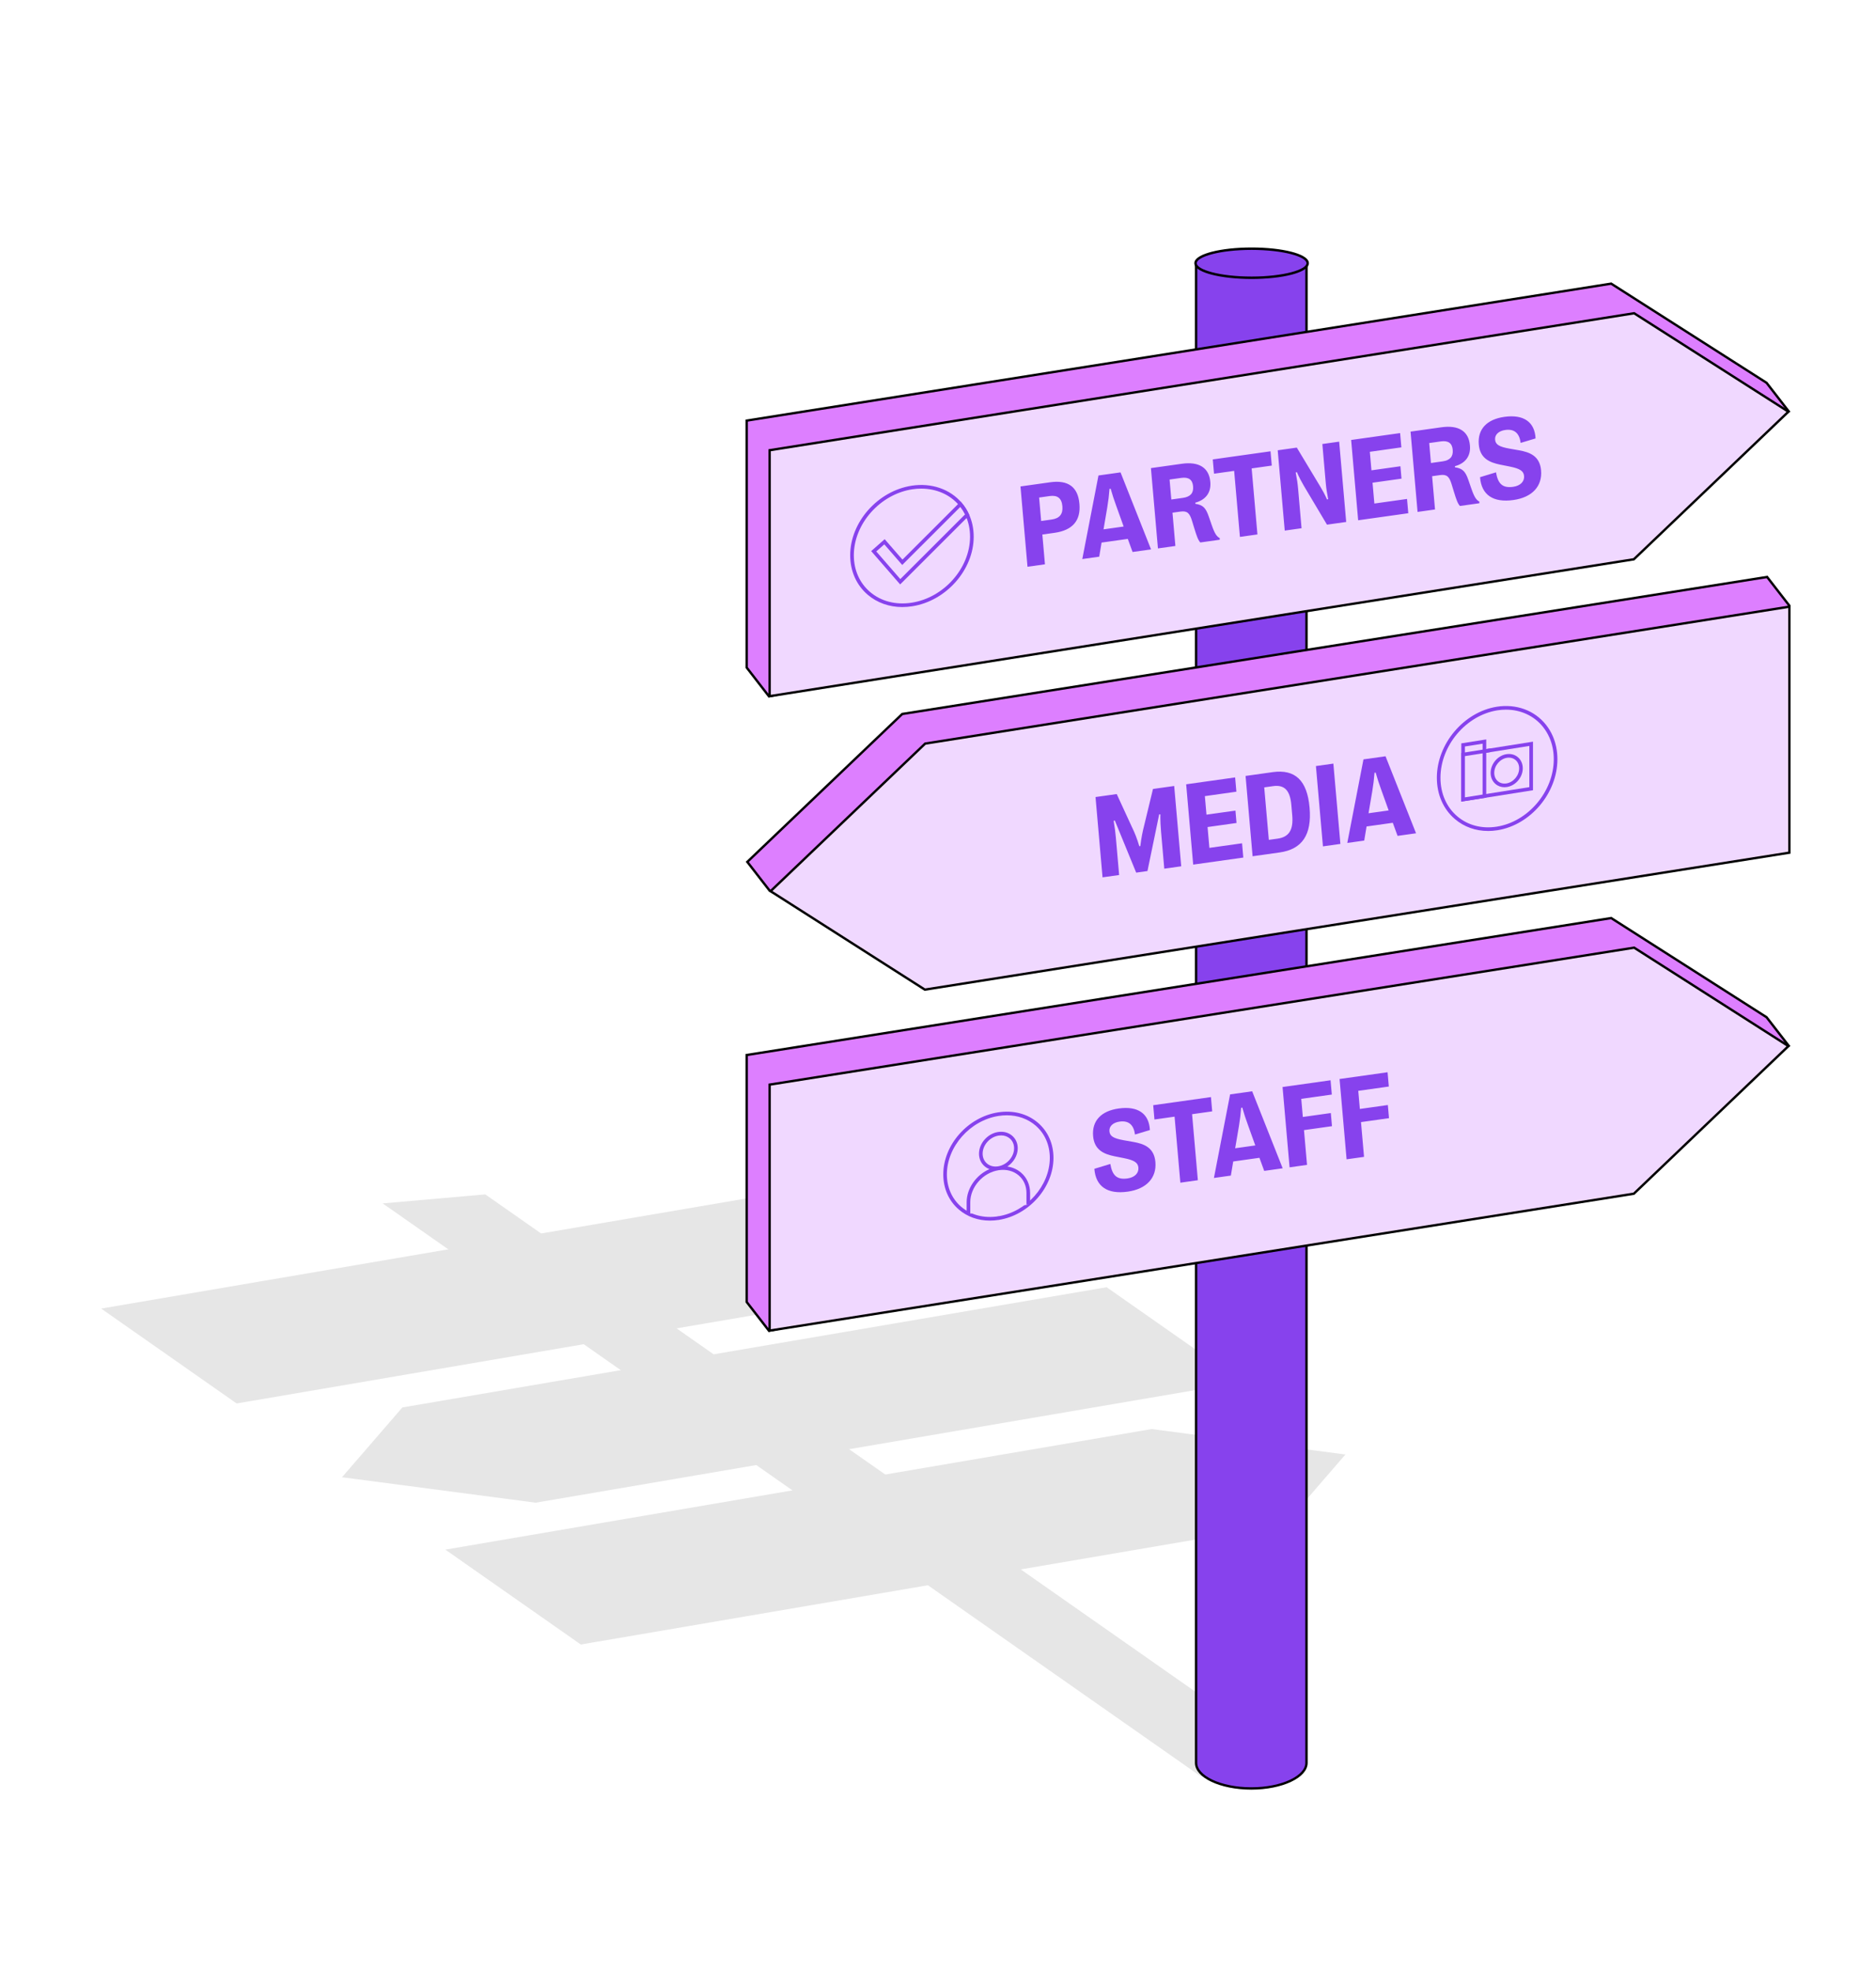 <svg width="475" height="499" viewBox="0 0 475 499" fill="none" xmlns="http://www.w3.org/2000/svg">
<g opacity="0.1">
<path d="M122.809 302.632L328.881 446.925C329.294 447.215 329.428 447.539 329.227 447.886C329.028 448.231 328.504 448.58 327.686 448.91C326.051 449.569 323.281 450.134 319.755 450.442C316.228 450.751 312.638 450.743 309.695 450.485C308.221 450.356 306.928 450.166 305.895 449.928C304.859 449.689 304.139 449.416 303.724 449.126L97.652 304.833L122.809 302.632Z" fill="black" stroke="black" stroke-width="0.539"/>
<path d="M252.985 307.375L238.097 324.588L59.979 354.988L26.306 331.411L204.472 301.002L252.985 307.375Z" fill="black" stroke="black" stroke-width="0.539"/>
<path d="M313.809 349.71L135.64 380.119L87.13 373.746L102.019 356.532L280.136 326.132L313.809 349.71Z" fill="black" stroke="black" stroke-width="0.539"/>
<path d="M340.13 368.394L325.242 385.607L147.124 416.008L113.451 392.43L291.617 362.022L340.13 368.394Z" fill="black" stroke="black" stroke-width="0.539"/>
</g>
<path d="M330.803 66.392V446.263C330.803 447.948 329.35 449.565 326.792 450.778C324.257 451.98 320.733 452.733 316.825 452.733C312.916 452.733 309.392 451.981 306.857 450.78C304.299 449.567 302.846 447.951 302.846 446.263V66.392H330.803Z" fill="#8742ED" stroke="black" stroke-width="0.597"/>
<path d="M447.287 96.901L452.871 104.101L407.895 134.083L194.691 176.26L189.059 168.987V106.471L407.947 71.803L447.287 96.901Z" fill="#DD7FFF" stroke="black" stroke-width="0.597"/>
<path d="M452.823 104.219L413.687 141.579L194.868 176.238V113.97L413.76 79.298L452.823 104.219Z" fill="#F0D8FF" stroke="black" stroke-width="0.597"/>
<path d="M453.057 153.315L447.28 208.347L228.351 243.025L194.827 225.409L189.218 218.179L228.439 180.742L447.426 146.055L453.057 153.315Z" fill="#DD7FFF" stroke="black" stroke-width="0.597"/>
<path d="M453.068 215.845L234.173 250.518L195.111 225.596L234.247 188.237L453.068 153.575V215.845Z" fill="#F0D8FF" stroke="black" stroke-width="0.597"/>
<path d="M447.288 257.498L452.872 264.698L407.896 294.679L194.692 336.857L189.06 329.584V267.068L407.948 232.4L447.288 257.498Z" fill="#DD7FFF" stroke="black" stroke-width="0.597"/>
<path d="M452.823 264.815L413.687 302.176L194.868 336.835V274.567L413.76 239.894L452.823 264.815Z" fill="#F0D8FF" stroke="black" stroke-width="0.597"/>
<path d="M265.904 122.083C270.451 121.444 272.935 123.27 273.305 127.51L273.311 127.569C273.679 131.78 271.571 134.237 267.024 134.876L263.92 135.312L264.579 142.849L260.162 143.47L258.384 123.14L265.904 122.083ZM266.291 131.51C268.283 131.23 269.166 130.136 268.995 128.175L268.989 128.117C268.815 126.128 267.763 125.291 265.771 125.571L263.101 125.946L263.62 131.885L266.291 131.51ZM274.034 141.52L278.131 120.364L283.717 119.579L291.443 139.073L286.766 139.731L285.555 136.417L278.915 137.35L278.322 140.917L274.034 141.52ZM279.412 134.002L284.507 133.286L282.633 128.066C282.079 126.572 281.635 125.179 281.214 123.709L280.926 123.749C280.812 125.294 280.635 126.774 280.367 128.385L279.412 134.002ZM293.19 138.828L291.411 118.498L299.22 117.4C303.608 116.784 306.133 118.413 306.444 121.971L306.449 122.029C306.679 124.658 305.323 126.524 302.639 127.254L302.664 127.53C304.59 127.832 305.295 128.542 306.058 130.757L306.821 132.958C307.585 135.173 308.11 135.834 308.846 136.231L308.823 136.631L303.915 137.321C303.35 136.709 302.999 135.7 302.406 133.769L301.812 131.824C301.219 129.894 300.608 129.259 298.862 129.505L296.87 129.785L297.607 138.207L293.19 138.828ZM296.578 126.445L299.522 126.031C301.399 125.767 302.237 124.826 302.088 123.127L302.086 123.098C301.939 121.414 300.957 120.714 299.08 120.977L296.135 121.391L296.578 126.445ZM313.947 135.911L312.485 119.197L307.389 119.913L307.073 116.297L321.696 114.242L322.012 117.858L316.916 118.574L318.379 135.288L313.947 135.911ZM325.293 134.316L323.514 113.986L328.35 113.307L334.334 123.241C334.931 124.23 335.418 125.117 336.001 126.431L336.287 126.362C335.987 124.772 335.803 123.666 335.696 122.446L334.817 112.398L339.075 111.799L340.854 132.129L335.989 132.813L330.182 123.06C329.494 121.877 328.971 120.907 328.368 119.522L328.068 119.608C328.388 121.254 328.558 122.362 328.676 123.712L329.551 133.718L325.293 134.316ZM347.986 127.466L356.257 126.304L356.574 129.92L343.885 131.703L342.107 111.373L354.506 109.63L354.823 113.246L346.84 114.368L347.25 119.059L354.583 118.028L354.858 121.165L347.525 122.195L347.986 127.466ZM358.926 129.589L357.148 109.259L364.957 108.162C369.345 107.545 371.87 109.175 372.181 112.732L372.186 112.791C372.416 115.419 371.06 117.285 368.376 118.015L368.401 118.291C370.327 118.594 371.032 119.303 371.795 121.518L372.558 123.719C373.321 125.934 373.847 126.596 374.583 126.992L374.56 127.392L369.652 128.082C369.087 127.47 368.735 126.461 368.143 124.531L367.549 122.586C366.956 120.655 366.345 120.021 364.599 120.266L362.607 120.546L363.344 128.968L358.926 129.589ZM362.314 117.206L365.259 116.792C367.136 116.528 367.974 115.587 367.825 113.888L367.823 113.859C367.675 112.175 366.694 111.475 364.817 111.739L361.872 112.153L362.314 117.206ZM383.197 126.575C378.102 127.291 375.094 125.318 374.742 120.796L378.785 119.566C379.262 122.351 380.338 123.625 383.124 123.234C384.972 122.974 386.015 121.872 385.894 120.492C385.782 119.215 384.81 118.616 382.281 118.104L379.812 117.613C377.207 117.068 374.724 116.079 374.425 112.491C374.103 108.64 376.471 106.147 380.902 105.524C385.767 104.84 388.599 106.809 388.803 110.984L385.03 112.117C384.718 109.721 383.487 108.512 381.134 108.843C379.417 109.084 378.451 110.073 378.556 111.278C378.662 112.483 379.459 113.077 382.176 113.562L384.684 114.003C387.223 114.47 389.872 115.347 390.197 119.065C390.549 123.087 387.932 125.91 383.197 126.575Z" fill="#8742ED"/>
<path d="M285.545 301.654C280.449 302.37 277.442 300.397 277.09 295.874L281.132 294.645C281.61 297.429 282.686 298.704 285.472 298.312C287.319 298.053 288.363 296.951 288.242 295.571C288.13 294.293 287.157 293.695 284.628 293.183L282.16 292.692C279.555 292.147 277.072 291.158 276.772 287.569C276.45 283.719 278.818 281.225 283.25 280.603C288.115 279.919 290.946 281.888 291.151 286.063L287.378 287.196C287.066 284.8 285.835 283.591 283.482 283.922C281.764 284.163 280.798 285.151 280.904 286.357C281.009 287.562 281.807 288.155 284.523 288.641L287.031 289.082C289.571 289.549 292.219 290.426 292.544 294.143C292.896 298.166 290.279 300.988 285.545 301.654ZM298.863 299.385L297.4 282.671L292.305 283.387L291.989 279.771L306.611 277.716L306.927 281.332L301.832 282.048L303.294 298.762L298.863 299.385ZM307.365 298.19L311.461 277.035L317.048 276.25L324.773 295.744L320.097 296.401L318.886 293.087L312.246 294.02L311.652 297.588L307.365 298.19ZM312.742 290.673L317.838 289.956L315.964 284.737C315.409 283.242 314.966 281.849 314.545 280.379L314.256 280.42C314.143 281.964 313.966 283.445 313.697 285.055L312.742 290.673ZM326.52 295.498L324.741 275.168L336.896 273.46L337.212 277.076L329.475 278.163L329.876 282.752L336.964 281.756L337.255 285.081L330.167 286.077L330.937 294.877L326.52 295.498ZM340.955 293.469L339.176 273.14L351.331 271.431L351.647 275.047L343.91 276.135L344.311 280.723L351.399 279.727L351.69 283.053L344.602 284.049L345.372 292.849L340.955 293.469Z" fill="#8742ED"/>
<path d="M279.162 222.093L277.384 201.764L282.754 201.009L286.596 209.348C287.308 210.806 287.885 212.224 288.468 214.215L288.728 214.178C288.982 212.07 289.298 210.511 289.713 208.909L291.934 199.719L297.304 198.964L299.083 219.294L294.795 219.896L293.973 210.501C293.858 209.18 293.788 207.881 293.797 206.145L293.504 206.142L290.537 220.495L287.679 220.897L282.273 207.706L281.973 207.792C282.269 209.5 282.425 210.786 282.541 212.108L283.363 221.503L279.162 222.093ZM306.215 214.631L314.486 213.469L314.802 217.085L302.114 218.868L300.335 198.538L312.735 196.795L313.051 200.411L305.069 201.533L305.479 206.223L312.812 205.193L313.086 208.329L305.754 209.36L306.215 214.631ZM317.155 216.754L315.377 196.424L322.219 195.462C327.935 194.659 330.98 197.568 331.579 204.407L331.584 204.466C332.182 211.305 329.714 214.989 323.997 215.792L317.155 216.754ZM321.264 212.604L323.501 212.29C326.374 211.886 327.516 210.079 327.193 206.391L326.962 203.748C326.639 200.06 325.211 198.599 322.339 199.003L320.101 199.317L321.264 212.604ZM333.189 193.921L337.606 193.3L339.385 213.63L334.968 214.25L333.189 193.921ZM341.132 213.384L345.228 192.229L350.814 191.444L358.54 210.938L353.863 211.595L352.653 208.281L346.013 209.214L345.419 212.782L341.132 213.384ZM346.509 205.867L351.604 205.15L349.73 199.931C349.176 198.436 348.733 197.043 348.312 195.573L348.023 195.614C347.91 197.158 347.732 198.639 347.464 200.249L346.509 205.867Z" fill="#8742ED"/>
<path d="M393.875 192.189C393.875 200.572 387.249 208.415 379.072 209.714C370.895 211.009 364.27 205.262 364.27 196.88C364.27 188.497 370.895 180.654 379.072 179.359C384.001 178.581 388.372 180.358 391.061 183.735C391.72 184.561 392.284 185.488 392.728 186.495C393.469 188.186 393.879 190.107 393.879 192.194L393.875 192.189Z" fill="#F0D8FF"/>
<path d="M376.779 210.354C373.617 210.354 370.694 209.313 368.373 207.331C365.43 204.818 363.811 201.107 363.811 196.875C363.811 188.291 370.627 180.228 379 178.901C383.896 178.127 388.539 179.822 391.419 183.443C392.107 184.308 392.69 185.268 393.144 186.304C393.932 188.11 394.333 190.092 394.333 192.189C394.333 200.777 387.517 208.84 379.144 210.168C378.346 210.292 377.558 210.359 376.779 210.359V210.354ZM381.312 179.641C380.601 179.641 379.875 179.698 379.139 179.813C371.191 181.074 364.723 188.726 364.723 196.88C364.723 200.834 366.228 204.297 368.965 206.633C371.649 208.926 375.213 209.857 378.996 209.26C386.944 207.999 393.411 200.343 393.411 192.189C393.411 190.221 393.039 188.363 392.298 186.677C391.873 185.717 391.333 184.824 390.693 184.021C388.448 181.203 385.043 179.641 381.308 179.641H381.312Z" fill="#8742ED"/>
<path d="M387.684 199.645L370.455 202.377V191.014L387.684 188.286V199.645Z" fill="#F0D8FF"/>
<path d="M369.997 202.917V190.622L388.147 187.747V200.042L369.997 202.917ZM370.918 191.41V201.842L387.23 199.258V188.826L370.918 191.41Z" fill="#8742ED"/>
<path d="M384.14 197.147C385.493 195.432 385.402 193.105 383.937 191.951C382.473 190.796 380.189 191.25 378.837 192.965C377.484 194.68 377.575 197.007 379.039 198.162C380.504 199.316 382.787 198.862 384.14 197.147Z" fill="#F0D8FF"/>
<path d="M380.93 199.277C380.075 199.277 379.287 198.996 378.656 198.456C377.858 197.778 377.424 196.774 377.424 195.642C377.424 193.383 379.22 191.262 381.422 190.914C382.516 190.742 383.547 191.014 384.331 191.683C385.128 192.361 385.563 193.364 385.563 194.496C385.563 196.755 383.767 198.876 381.565 199.225C381.35 199.258 381.14 199.277 380.935 199.277H380.93ZM382.048 191.788C381.89 191.788 381.727 191.802 381.565 191.826C379.788 192.108 378.341 193.823 378.341 195.642C378.341 196.502 378.666 197.252 379.253 197.754C379.826 198.246 380.6 198.446 381.422 198.317C383.199 198.035 384.646 196.321 384.646 194.501C384.646 193.641 384.321 192.891 383.734 192.39C383.275 191.998 382.688 191.788 382.052 191.788H382.048Z" fill="#8742ED"/>
<path d="M375.848 201.522L370.455 202.377V188.568L375.848 187.713V201.522Z" fill="#F0D8FF"/>
<path d="M369.997 202.917V188.177L376.311 187.178V201.919L369.997 202.917ZM370.918 188.965V201.842L375.389 201.135V188.258L370.918 188.965Z" fill="#8742ED"/>
<path d="M377.393 189.446L370.382 190.555L370.526 191.466L377.537 190.357L377.393 189.446Z" fill="#8742ED"/>
<path d="M261.147 304.22C266.997 298.815 267.998 290.386 263.384 285.393C258.771 280.4 250.289 280.734 244.44 286.139C238.59 291.544 237.589 299.974 242.203 304.966C246.816 309.959 255.298 309.625 261.147 304.22Z" fill="#F0D8FF"/>
<path d="M250.635 308.985C247.655 308.985 244.918 308.02 242.773 306.181C240.232 304.003 238.837 300.846 238.837 297.282C238.837 289.807 245.066 282.767 252.718 281.582C256.549 280.99 260.131 281.926 262.801 284.214C265.342 286.392 266.737 289.549 266.737 293.113C266.737 300.588 260.509 307.628 252.857 308.813C252.107 308.928 251.361 308.985 250.635 308.985ZM254.93 282.327C254.251 282.327 253.559 282.38 252.852 282.489C245.63 283.607 239.75 290.242 239.75 297.278C239.75 300.564 241.035 303.478 243.366 305.479C245.83 307.59 249.145 308.45 252.708 307.901C259.931 306.783 265.811 300.148 265.811 293.113C265.811 289.826 264.526 286.913 262.195 284.911C260.217 283.216 257.69 282.327 254.925 282.327H254.93Z" fill="#8742ED"/>
<path d="M252.775 295.706C250.324 296.083 248.337 294.436 248.337 292.047C248.337 289.659 250.324 287.395 252.775 287.013C255.244 286.631 257.231 288.283 257.231 290.672C257.231 293.06 255.244 295.324 252.775 295.706ZM252.765 308.354L252.799 308.345L252.87 308.331M245.218 307.256C245.218 305.904 245.218 304.428 245.218 304.337C245.218 300.253 248.595 296.418 252.784 295.773C256.969 295.128 260.365 297.918 260.365 301.997C260.365 302.088 260.365 303.568 260.365 304.92" fill="#F0D8FF"/>
<path d="M252.875 308.803L252.646 307.91L252.785 307.881L252.942 308.789L252.871 308.803H252.875ZM244.755 307.261C244.755 305.904 244.755 304.433 244.755 304.342C244.755 300.784 247.201 297.397 250.535 295.954C250.081 295.787 249.666 295.544 249.293 295.224C248.381 294.445 247.879 293.313 247.879 292.047C247.879 289.435 250.043 286.97 252.703 286.559C254.06 286.349 255.326 286.683 256.281 287.5C257.189 288.279 257.69 289.406 257.69 290.672C257.69 292.506 256.62 294.268 255.058 295.295C256.362 295.482 257.552 296.007 258.536 296.848C260.007 298.109 260.819 299.938 260.819 301.997C260.819 302.088 260.819 303.568 260.819 304.92H259.897C259.897 303.568 259.897 302.088 259.897 301.997C259.897 300.21 259.2 298.629 257.934 297.545C256.596 296.399 254.791 295.931 252.847 296.227C248.892 296.838 245.672 300.478 245.672 304.337C245.672 304.428 245.672 305.899 245.672 307.256H244.75L244.755 307.261ZM253.482 287.419C253.272 287.419 253.062 287.433 252.847 287.467C250.616 287.81 248.801 289.864 248.801 292.043C248.801 293.036 249.188 293.92 249.89 294.522C250.63 295.157 251.633 295.415 252.703 295.248C254.944 294.899 256.768 292.845 256.768 290.667C256.768 289.673 256.381 288.794 255.679 288.193C255.082 287.682 254.318 287.414 253.477 287.414L253.482 287.419Z" fill="#8742ED"/>
<path d="M246.074 135.873C246.074 144.051 239.282 151.732 230.899 153.026C222.516 154.32 215.724 148.741 215.724 140.564C215.724 132.387 222.516 124.711 230.899 123.416C235.952 122.638 240.433 124.352 243.189 127.634C243.867 128.441 244.44 129.339 244.894 130.318C245.653 131.966 246.074 133.839 246.074 135.873Z" fill="#F0D8FF"/>
<path d="M228.482 153.671C225.144 153.671 222.082 152.591 219.674 150.528C216.832 148.087 215.266 144.548 215.266 140.555C215.266 132.176 222.249 124.276 230.832 122.953C235.843 122.179 240.591 123.818 243.543 127.333C244.25 128.174 244.847 129.11 245.315 130.118C246.127 131.88 246.538 133.815 246.538 135.864C246.538 144.247 239.554 152.142 230.976 153.47C230.135 153.599 229.304 153.666 228.487 153.666L228.482 153.671ZM233.259 123.689C232.509 123.689 231.745 123.746 230.971 123.865C222.817 125.126 216.188 132.616 216.188 140.559C216.188 144.275 217.64 147.571 220.276 149.831C223.061 152.219 226.806 153.188 230.832 152.568C238.986 151.307 245.616 143.817 245.616 135.869C245.616 133.953 245.234 132.148 244.479 130.505C244.044 129.573 243.495 128.704 242.836 127.925C240.548 125.198 237.071 123.689 233.259 123.689Z" fill="#8742ED"/>
<path d="M244.894 130.318L227.938 147.266L221.227 139.551L223.949 137.139L228.473 142.336L243.189 127.634C243.867 128.441 244.441 129.339 244.894 130.318Z" fill="#F0D8FF"/>
<path d="M227.914 147.939L220.582 139.508L223.997 136.49L228.502 141.663L243.223 126.956L243.548 127.338C244.255 128.178 244.852 129.119 245.32 130.127L245.453 130.419L227.919 147.939H227.914ZM221.872 139.594L227.957 146.592L244.336 130.228C244.001 129.554 243.6 128.914 243.146 128.327L228.444 143.014L223.902 137.798L221.867 139.599L221.872 139.594Z" fill="#8742ED"/>
<path d="M316.905 70.316C324.746 70.316 331.101 68.669 331.101 66.638C331.101 64.606 324.746 62.96 316.905 62.96C309.065 62.96 302.709 64.606 302.709 66.638C302.709 68.669 309.065 70.316 316.905 70.316Z" fill="#8742ED"/>
<path d="M316.906 70.621C313.089 70.621 309.497 70.234 306.789 69.532C304.788 69.011 302.399 68.09 302.399 66.633C302.399 65.176 304.788 64.254 306.789 63.733C309.493 63.031 313.089 62.644 316.906 62.644C320.722 62.644 324.314 63.031 327.022 63.733C329.024 64.254 331.412 65.176 331.412 66.633C331.412 68.09 329.024 69.011 327.022 69.532C324.319 70.234 320.722 70.621 316.906 70.621ZM316.906 63.261C308.719 63.261 303.016 65.037 303.016 66.633C303.016 68.228 308.719 70.005 316.906 70.005C325.093 70.005 330.796 68.228 330.796 66.633C330.796 65.037 325.093 63.261 316.906 63.261Z" fill="black"/>
</svg>
